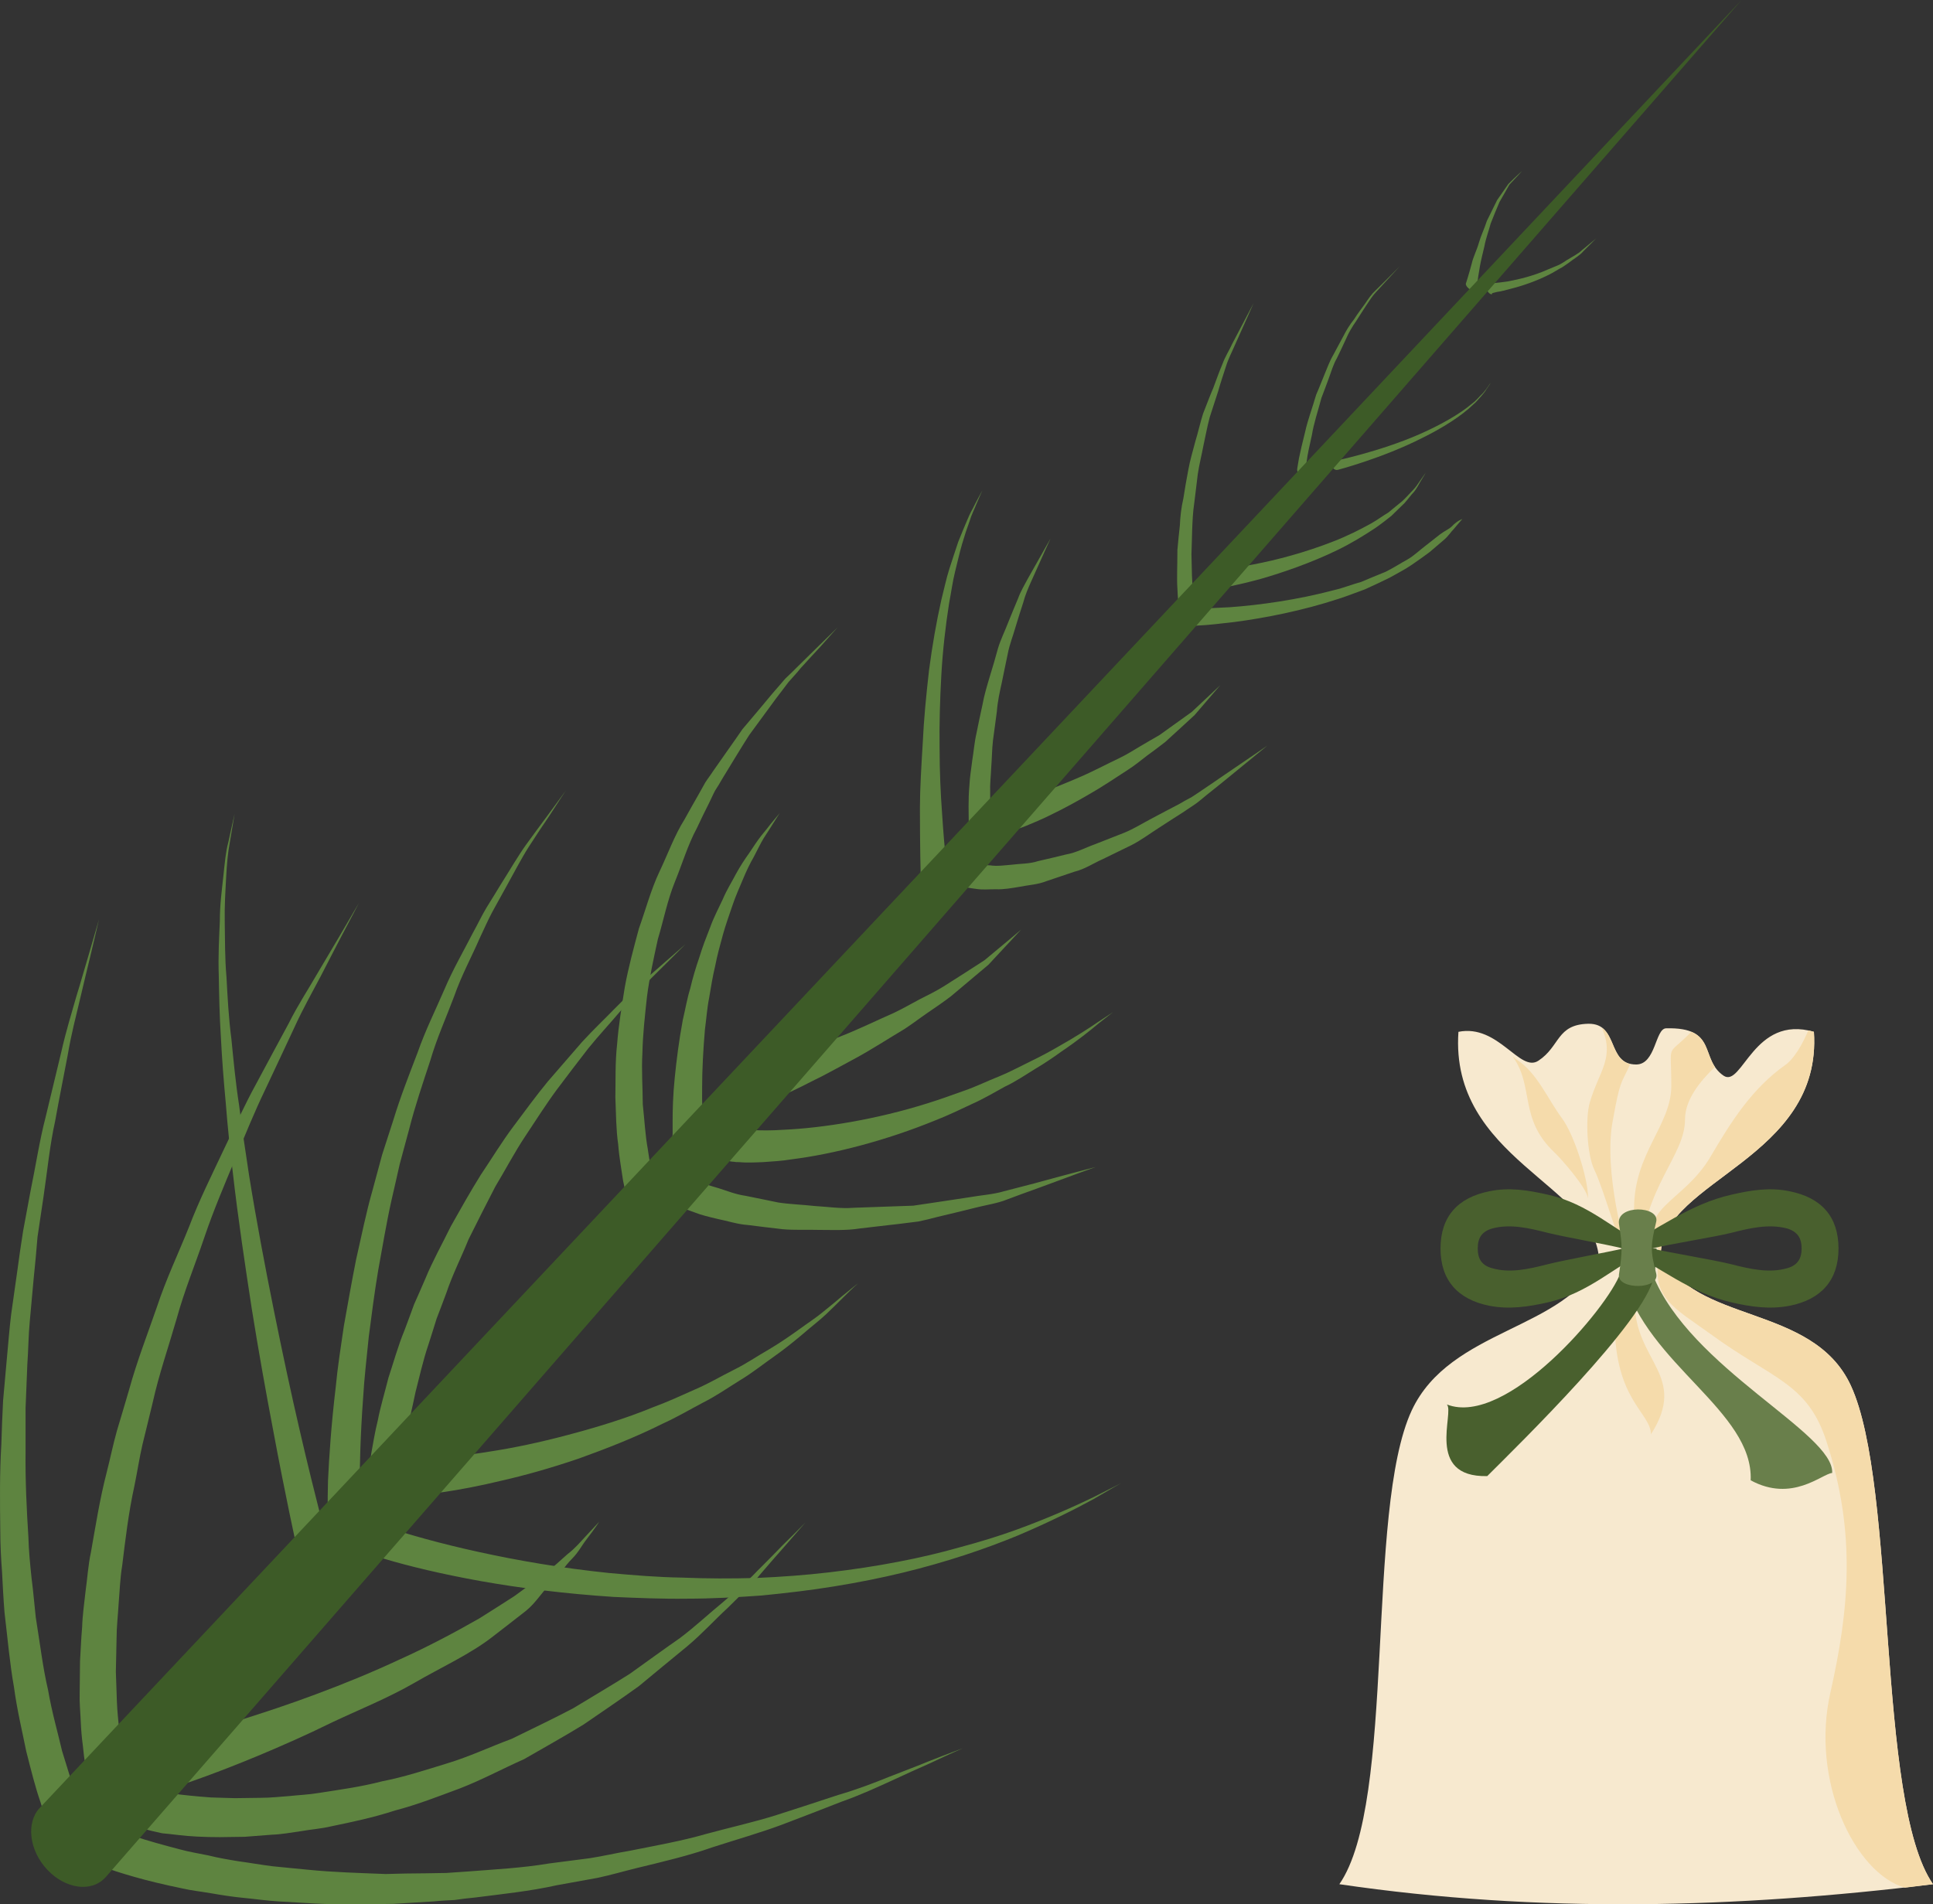 <svg xmlns="http://www.w3.org/2000/svg" xmlns:xlink="http://www.w3.org/1999/xlink" xml:space="preserve" version="1.1" style="shape-rendering:geometricPrecision; text-rendering:geometricPrecision; image-rendering:optimizeQuality; fill-rule:evenodd; clip-rule:evenodd" viewBox="7785.18 11854 5502.82 5422.39">
 <rect x="7785.18" y="11854" width="5502.82" height="5422.39" fill="#333333" stroke="none"/>
 <defs>
  <style type="text/css">
   <![CDATA[
    .fil2 {fill:#49602E}
    .fil3 {fill:#697F4B}
    .fil1 {fill:#F5DBAB}
    .fil0 {fill:#F7E9CF}
    .fil5 {fill:#3D5B27;fill-rule:nonzero}
    .fil4 {fill:#5E8440;fill-rule:nonzero}
   ]]>
  </style>
 </defs>
 <g id="Vrstva_x0020_1">
  <g id="_374754520">
   <g>
    <path class="fil0" d="M11598 17219c571,84 1133,68 1690,0 -163,-235 -101,-1133 -234,-1420 -109,-235 -448,-173 -541,-376 8,-209 460,-270 436,-631 -172,-50 -204,160 -257,125 -69,-47 -15,-139 -164,-135 -31,1 -29,103 -85,103 -85,0 -48,-117 -136,-116 -91,2 -80,64 -142,105 -53,36 -114,-105 -228,-82 -25,361 392,438 400,648 -93,202 -423,195 -533,430 -133,287 -43,1114 -206,1349z"/>
    <g>
     <path class="fil1" d="M12513 15423c-79,-128 63,-141 142,-276 58,-99 118,-194 213,-261 23,-16 48,-57 65,-98 5,1 10,2 16,4 24,361 -428,422 -436,631z"/>
     <path class="fil1" d="M12600 14792c-73,75 -57,23 -57,154 0,112 -106,191 -106,349 0,60 -45,114 16,144 13,-208 129,-294 129,-397 0,-57 42,-108 85,-150 -24,-36 -20,-81 -67,-100z"/>
     <path class="fil1" d="M12345 14780c38,86 -8,124 -34,213 -13,44 -8,149 13,192 29,60 67,210 97,254 -7,-26 -72,-247 -45,-392 22,-122 23,-103 50,-163 -50,-12 -44,-78 -81,-104z"/>
     <path class="fil1" d="M12306 15266c1,-54 -40,-183 -75,-229 -39,-52 -71,-131 -130,-167 -3,-1 -4,-6 -9,-7 61,85 17,176 117,271 23,22 92,101 97,132z"/>
    </g>
    <path class="fil1" d="M12513 15423c-36,123 42,157 141,229 178,130 277,139 331,307 85,262 64,478 11,714 -57,250 68,514 212,556 26,-3 53,-7 80,-10 -163,-235 -101,-1133 -234,-1420 -109,-235 -448,-173 -541,-376z"/>
    <path class="fil1" d="M12485 15938c107,-167 -46,-208 -46,-375 0,-26 6,-112 -18,-124 6,68 -39,55 -39,182 0,220 103,256 103,317z"/>
   </g>
   <path class="fil2" d="M12483 15409c-105,54 -175,126 -290,153 -57,13 -111,21 -168,10 -90,-18 -139,-73 -139,-163 0,-91 49,-145 139,-163 57,-12 111,-3 168,10 115,26 185,99 290,153zm-77 0c-52,12 -164,32 -216,45 -51,13 -106,26 -157,11 -30,-8 -41,-27 -41,-56 0,-30 11,-48 41,-57 51,-14 106,-1 157,12 52,13 164,32 216,45z"/>
   <g>
    <path class="fil2" d="M12406 15409c105,54 191,126 307,153 56,13 110,21 167,10 90,-18 139,-73 139,-163 0,-91 -49,-145 -139,-163 -57,-12 -111,-3 -167,10 -116,26 -210,99 -315,153l8 0zm82 0c51,12 175,32 227,45 51,13 106,26 158,11 29,-8 41,-27 41,-56 0,-30 -12,-48 -41,-57 -52,-14 -107,-1 -158,12 -52,13 -176,32 -227,45z"/>
   </g>
   <path class="fil3" d="M12476 15409c-1,24 5,50 14,74 106,267 517,451 511,565 -30,3 -114,85 -232,21 8,-197 -295,-330 -361,-574 -7,-28 4,-57 4,-86l64 0z"/>
   <path class="fil2" d="M12501 15409c0,28 -3,55 -8,81 -24,126 -385,478 -474,567 -178,4 -92,-182 -115,-204 169,66 459,-276 494,-374 9,-23 14,-46 14,-70l89 0z"/>
   <path class="fil3" d="M12394 15483c10,-67 10,-81 0,-144 -8,-56 117,-52 106,-6 -16,67 -17,82 0,147 12,47 -112,47 -106,3z"/>
  </g>
  <g>
   <path class="fil4" d="M8044 17156c0,0 9,4 32,13 23,8 52,18 91,29 38,11 84,22 137,33 26,6 54,9 83,14 29,5 60,10 92,13 32,3 65,8 99,10 33,2 68,4 104,6 72,4 146,2 223,1 38,-2 76,-5 115,-7 19,-2 39,-3 59,-4 19,-3 38,-5 58,-7 78,-10 157,-18 233,-35 39,-7 78,-14 116,-21 38,-8 75,-19 112,-28 74,-18 147,-35 215,-59 68,-22 135,-41 197,-64 60,-23 118,-45 171,-66 54,-19 101,-41 143,-60 41,-19 78,-36 108,-49 59,-28 94,-43 94,-43 0,0 -36,13 -97,37 -31,13 -69,27 -112,44 -42,17 -91,36 -146,52 -54,18 -113,37 -175,57 -63,20 -131,35 -201,54 -69,20 -143,33 -218,48 -37,6 -74,15 -113,21 -39,5 -77,10 -116,15 -77,13 -157,17 -234,23 -20,1 -39,3 -58,4 -20,0 -39,1 -59,1 -38,0 -77,1 -114,2 -76,-3 -149,-5 -219,-12 -35,-3 -69,-7 -102,-10 -33,-4 -66,-10 -96,-14 -31,-5 -60,-10 -88,-17 -29,-6 -55,-10 -80,-17 -50,-13 -93,-25 -129,-37 -34,-11 -63,-22 -79,-29 -17,-7 -28,-12 -28,-12 -32,-15 -62,-2 -68,29 -6,31 15,68 46,84 1,0 1,0 2,0l2 1z"/>
   <path class="fil4" d="M8172 17053c0,0 2,1 6,3 6,2 9,4 23,7 13,4 28,7 46,11 13,1 28,3 46,5 33,4 73,6 118,6 23,0 46,-1 71,-1 25,-2 51,-4 78,-6 27,-1 54,-6 82,-10 28,-5 58,-7 87,-14 58,-12 120,-25 181,-45 62,-16 123,-40 185,-63 62,-24 121,-56 182,-83 57,-33 115,-65 170,-99 54,-37 107,-73 157,-109 47,-39 93,-77 137,-113 43,-36 79,-76 115,-109 35,-35 68,-65 94,-97 26,-30 49,-57 68,-78 38,-44 60,-69 60,-69 0,0 -23,24 -64,64 -20,21 -45,46 -73,74 -27,29 -62,58 -99,90 -38,31 -76,67 -121,101 -46,32 -94,67 -143,102 -52,33 -107,65 -161,98 -57,30 -116,58 -175,87 -62,23 -121,51 -184,70 -62,19 -123,39 -185,51 -61,16 -122,24 -179,33 -29,5 -58,6 -85,9 -28,2 -54,5 -81,5 -26,0 -50,1 -74,1 -24,-1 -47,-1 -68,-2 -42,-3 -80,-7 -110,-11 -15,-3 -28,-5 -39,-7 -8,-2 -14,-3 -19,-4 -3,1 -13,-4 -16,-5 -5,-2 -7,-3 -7,-3l-11 -5c-32,-13 -61,2 -65,34 -5,31 18,68 50,81 1,1 2,1 3,1z"/>
   <path class="fil4" d="M8759 16244c0,0 3,1 8,5 9,6 29,16 35,18 20,7 46,16 79,26 67,20 161,43 273,63 112,20 241,36 378,45 68,3 139,6 209,5 71,0 142,-4 212,-9 71,-7 140,-15 207,-26 68,-11 133,-24 195,-39 62,-15 121,-32 176,-50 55,-18 106,-37 152,-56 92,-39 165,-76 216,-104 49,-29 78,-45 78,-45 0,0 -30,15 -81,41 -52,25 -127,59 -221,93 -47,17 -99,33 -155,48 -56,16 -115,30 -178,42 -62,12 -128,22 -196,30 -68,8 -137,13 -207,16 -71,2 -141,2 -212,-1 -70,-1 -140,-7 -207,-13 -136,-14 -263,-36 -372,-60 -110,-24 -201,-50 -264,-71 -31,-11 -55,-20 -70,-27 -12,-5 -4,-2 -4,1 -2,-1 -6,-4 -5,-4 -23,-19 -51,-19 -64,1 -12,20 -4,51 18,71z"/>
   <path class="fil4" d="M8314 16932c0,0 87,-29 209,-80 62,-26 133,-57 208,-94 74,-35 159,-69 235,-113 76,-44 158,-81 222,-131 33,-25 64,-50 94,-73 29,-23 48,-57 72,-79 23,-23 40,-50 59,-69 19,-19 30,-41 42,-56 24,-31 36,-50 36,-50 0,0 -15,16 -41,44 -13,14 -28,32 -49,48 -20,18 -42,38 -67,58 -26,19 -55,40 -85,62 -31,20 -64,41 -99,63 -70,40 -147,81 -227,117 -79,37 -160,70 -238,99 -77,29 -151,53 -214,73 -127,40 -213,60 -213,60 -29,7 -41,40 -27,73 15,34 50,56 79,49 1,0 3,0 4,-1l0 0z"/>
   <path class="fil4" d="M8987 16110c0,0 6,-1 16,-2 11,-1 28,-3 48,-6 40,-6 96,-16 162,-32 66,-15 141,-36 220,-63 78,-28 160,-60 238,-99 40,-18 77,-40 115,-60 38,-19 72,-43 106,-64 35,-21 66,-46 96,-67 30,-21 57,-43 82,-64 24,-21 48,-39 67,-57 19,-18 35,-34 48,-47 27,-27 43,-41 43,-41 0,0 -17,13 -46,37 -14,12 -32,27 -52,43 -20,17 -45,33 -71,52 -25,18 -54,38 -86,57 -32,18 -63,40 -100,58 -36,18 -71,39 -111,56 -38,17 -77,35 -118,50 -80,33 -164,58 -243,79 -79,21 -155,37 -221,47 -66,11 -122,16 -161,20 -19,1 -35,1 -45,2 -11,0 -16,-1 -16,-1l-1 0c-25,0 -39,25 -31,53 7,27 33,49 58,49 1,-1 2,0 3,0z"/>
   <path class="fil4" d="M9814 15147c0,0 6,2 15,5 7,3 17,5 29,7 5,2 12,3 17,3 4,1 9,1 14,1 20,2 42,1 68,0 25,-2 53,-3 82,-8 120,-15 270,-54 409,-111 36,-14 69,-30 103,-46 34,-15 64,-33 95,-50 32,-15 59,-34 87,-51 27,-16 52,-33 74,-49 46,-31 82,-60 107,-81 25,-20 40,-31 40,-31 0,0 -16,10 -43,28 -26,18 -65,43 -113,70 -24,14 -50,28 -79,42 -29,14 -58,30 -90,43 -33,13 -65,29 -100,41 -34,12 -69,25 -105,36 -143,45 -295,70 -411,75 -29,2 -56,2 -80,1 -23,-1 -44,-2 -60,-4 -4,-1 -7,-1 -11,-2 -2,0 -4,0 -5,-1 -3,0 -5,1 -8,0 -9,-5 -15,-7 -15,-7l-6 -3c-25,-12 -50,-1 -54,23 -5,25 12,55 37,67 1,1 2,1 3,2z"/>
   <path class="fil4" d="M9971 14992c0,0 12,-5 35,-15 22,-11 54,-25 90,-44 38,-18 80,-42 125,-66 46,-25 92,-55 139,-83 23,-15 45,-32 67,-47 22,-15 44,-30 65,-46 39,-33 75,-63 107,-90 56,-60 93,-100 93,-100 0,0 -41,35 -104,87 -34,22 -74,48 -117,75 -21,13 -45,25 -69,37 -24,13 -47,26 -72,38 -50,22 -99,46 -147,65 -48,19 -92,37 -131,50 -39,15 -72,25 -94,32 -24,8 -37,12 -37,12l-1 0c-22,7 -30,34 -17,61 13,27 42,43 64,36 1,-1 3,-1 4,-2z"/>
   <path class="fil4" d="M10512 14375c0,0 4,1 12,4 9,1 23,4 40,6 18,3 35,1 56,1 22,1 44,-3 68,-7 24,-5 51,-6 76,-16 26,-9 53,-18 80,-27 29,-7 54,-24 81,-36 27,-13 55,-27 82,-40 27,-14 51,-32 76,-48 25,-16 49,-32 73,-47 11,-8 23,-15 34,-23 11,-8 21,-17 31,-25 20,-16 39,-31 56,-45 70,-57 116,-95 116,-95 0,0 -49,34 -123,84 -19,13 -39,27 -60,41 -10,7 -21,14 -33,22 -12,6 -24,13 -36,20 -25,13 -50,26 -76,40 -27,14 -52,30 -79,41 -28,11 -56,22 -84,33 -28,10 -53,24 -82,29 -28,7 -54,13 -80,19 -24,8 -51,7 -73,10 -23,2 -44,5 -63,2 -18,-1 -36,-1 -48,-4 -12,-2 -21,-4 -28,-5 -8,-3 -12,-5 -12,-5l-1 0c-20,-7 -37,3 -38,23 -1,19 13,41 33,47 0,1 1,1 2,1z"/>
   <path class="fil4" d="M10676 14217c0,0 10,-4 29,-11 19,-8 49,-20 78,-35 31,-15 66,-34 102,-55 37,-21 74,-46 111,-70 19,-12 37,-27 54,-40 18,-13 35,-26 52,-39 31,-28 59,-54 84,-77 44,-51 73,-85 73,-85 0,0 -32,30 -81,76 -27,19 -58,42 -92,66 -18,10 -36,21 -55,32 -19,11 -37,23 -58,33 -40,19 -79,40 -117,56 -39,17 -75,31 -106,43 -32,13 -57,18 -74,25 -20,4 -31,7 -31,7l-3 1c-18,4 -25,23 -16,44 8,20 30,33 47,29 1,0 2,0 3,0z"/>
   <path class="fil4" d="M11156 13637c0,0 3,0 11,0 7,-1 19,-1 31,-2 25,-1 60,-5 102,-10 84,-11 193,-32 296,-66 25,-8 50,-18 75,-27 24,-11 48,-22 70,-33 21,-12 43,-23 62,-36 19,-13 36,-25 52,-37 15,-13 29,-25 41,-35 12,-10 20,-23 28,-31 15,-18 24,-28 24,-28 0,0 -14,4 -30,21 -8,8 -21,13 -34,23 -13,10 -27,21 -42,33 -16,12 -31,27 -50,38 -20,11 -40,24 -62,35 -23,9 -46,19 -70,29 -26,7 -50,17 -76,23 -105,28 -214,43 -298,49 -42,2 -77,4 -101,4 -12,0 -20,0 -26,0 -7,0 -10,0 -10,0l-5 0c-13,0 -20,10 -17,24 3,14 15,25 28,26 0,0 0,0 1,0z"/>
   <path class="fil4" d="M11264 13528c0,0 45,-8 108,-25 63,-18 145,-46 221,-83 39,-19 75,-41 108,-63 16,-11 31,-23 45,-34 13,-13 26,-25 37,-36 11,-12 19,-24 28,-33 8,-10 13,-21 18,-29 10,-16 15,-25 15,-25 0,0 -6,8 -17,24 -5,7 -11,17 -20,26 -9,9 -18,20 -30,31 -12,10 -25,20 -39,32 -15,9 -30,20 -47,30 -34,19 -72,38 -111,53 -79,31 -162,53 -226,65 -64,13 -107,18 -107,18 -13,1 -19,13 -14,27 4,14 18,24 30,22 0,0 1,0 1,0z"/>
   <path class="fil4" d="M11593 13192c0,0 127,-33 241,-91 57,-28 111,-62 145,-95 10,-8 16,-17 23,-24 6,-7 11,-13 15,-20 8,-11 12,-18 12,-18 0,0 -5,6 -13,18 -4,5 -9,12 -16,18 -7,7 -14,16 -24,23 -35,30 -90,61 -149,87 -116,51 -245,77 -245,77 -5,2 -8,8 -5,15 3,7 10,11 15,10 1,0 1,0 1,0z"/>
   <path class="fil4" d="M12033 12689c0,0 5,-2 15,-4 10,-1 23,-5 39,-9 32,-8 73,-22 110,-41 10,-5 19,-11 28,-16 9,-4 17,-11 25,-16 15,-12 32,-21 42,-33 22,-22 37,-37 37,-37 0,0 -16,13 -40,33 -11,11 -28,19 -44,29 -8,5 -16,11 -26,15 -10,4 -19,8 -29,12 -38,17 -79,27 -111,33 -32,5 -54,6 -54,6 -6,0 -10,9 -8,16 2,6 8,15 15,15l0 0 1 -3z"/>
   <path class="fil4" d="M8156 16955c0,0 -1,-3 -2,-8 -2,-5 -4,-12 -6,-21 -4,-19 -11,-49 -16,-87 -3,-19 -6,-41 -8,-64 -2,-23 -5,-48 -6,-75 -1,-27 -2,-56 -3,-86 1,-30 1,-61 2,-94 0,-33 4,-66 6,-101 3,-35 4,-71 10,-107 9,-73 18,-151 35,-228 8,-39 14,-79 23,-118 10,-39 19,-79 29,-119 18,-81 45,-158 68,-238 22,-80 53,-155 79,-232 26,-77 57,-149 86,-219 29,-70 57,-139 87,-201 30,-63 57,-122 83,-177 25,-55 52,-102 75,-146 22,-43 42,-81 58,-112 33,-62 51,-97 51,-97 0,0 -20,34 -55,94 -18,30 -39,66 -64,108 -24,42 -54,87 -81,141 -29,53 -59,110 -92,171 -33,60 -63,126 -96,195 -32,68 -67,138 -96,214 -30,75 -65,148 -91,227 -27,78 -57,155 -79,235 -12,40 -23,79 -35,118 -11,39 -19,79 -29,118 -20,77 -32,155 -45,228 -8,37 -10,74 -15,109 -4,36 -9,70 -10,104 -3,34 -4,66 -6,97 0,32 -1,62 -1,90 -1,28 2,55 3,80 1,25 3,48 6,70 4,42 10,76 15,101 3,13 6,22 7,29 2,6 2,9 2,9 10,34 42,61 73,60 31,-1 49,-30 39,-64 0,-1 0,-2 0,-2l-1 -2z"/>
   <path class="fil4" d="M8049 17080c0,0 -6,-11 -13,-27 -7,-17 -20,-45 -32,-81 -13,-36 -26,-81 -42,-132 -12,-52 -29,-110 -40,-174 -15,-64 -23,-133 -35,-207 -4,-36 -7,-74 -12,-112 -4,-38 -8,-78 -9,-117 -5,-79 -9,-161 -8,-243 0,-41 0,-82 0,-124 2,-41 3,-82 5,-124 3,-41 3,-82 7,-123 4,-40 7,-81 11,-121 4,-40 8,-79 11,-119 6,-38 11,-76 17,-114 11,-74 18,-148 33,-215 12,-67 25,-131 36,-189 10,-60 24,-112 35,-159 11,-47 21,-88 29,-121 16,-67 25,-106 25,-106 0,0 -11,38 -30,103 -10,33 -21,73 -35,118 -13,46 -29,97 -42,155 -14,58 -29,121 -45,187 -17,65 -28,138 -43,211 -7,37 -14,75 -21,113 -6,39 -12,78 -17,117 -6,40 -11,80 -17,120 -5,40 -8,82 -12,123 -4,41 -7,82 -11,123 -2,42 -4,83 -5,125 -5,82 -4,164 -3,244 0,40 2,80 5,119 2,39 4,78 7,115 9,75 15,146 27,213 9,67 24,128 35,183 14,55 26,103 40,143 12,40 24,71 33,94 9,24 14,34 14,34l1 1c16,33 51,53 80,45 28,-9 37,-43 22,-76 -1,-1 -1,-1 -1,-2z"/>
   <path class="fil4" d="M8720 16255c0,0 -36,-131 -82,-330 -23,-99 -48,-215 -73,-339 -25,-124 -50,-256 -71,-387 -10,-66 -20,-132 -28,-197 -10,-64 -16,-128 -22,-189 -8,-61 -11,-120 -14,-176 -5,-56 -4,-107 -5,-155 -1,-49 2,-92 4,-130 2,-38 5,-71 10,-97 9,-53 14,-83 14,-83 0,0 -7,29 -18,81 -7,25 -10,58 -14,96 -4,38 -10,80 -10,128 -2,48 -5,99 -3,155 1,55 2,114 6,175 3,61 8,125 14,189 5,65 12,131 20,197 15,132 35,264 54,388 20,125 41,241 60,341 37,199 67,333 67,333 7,28 32,51 57,51 25,1 40,-21 34,-48 0,-1 0,-2 0,-3z"/>
   <path class="fil4" d="M8811 16197c0,0 0,-9 -1,-27 -1,-16 -1,-42 -1,-74 0,-64 2,-155 10,-263 3,-54 10,-112 16,-173 8,-61 16,-125 27,-190 12,-65 23,-133 38,-200 8,-33 15,-67 23,-101 9,-33 18,-66 27,-100 17,-67 39,-131 60,-195 19,-65 46,-124 68,-183 21,-60 50,-113 73,-166 12,-25 23,-51 36,-75 13,-23 25,-46 37,-67 24,-43 45,-84 66,-117 22,-34 41,-63 57,-86 31,-48 49,-75 49,-75 0,0 -19,26 -52,71 -17,23 -38,51 -61,83 -23,32 -46,72 -72,113 -13,21 -26,43 -40,65 -14,23 -26,49 -40,74 -26,51 -56,102 -81,161 -25,58 -54,116 -76,179 -24,63 -49,126 -69,192 -11,33 -21,66 -32,99 -9,34 -18,67 -27,100 -19,66 -32,133 -47,198 -13,65 -24,129 -35,190 -9,61 -18,119 -23,173 -13,109 -19,201 -22,266 -1,33 -1,59 -1,77 0,18 -1,28 -1,28 0,26 21,54 47,61 26,7 47,-8 47,-35 0,-1 0,-1 0,-2l0 -1z"/>
   <path class="fil4" d="M8925 16112c0,0 0,-8 1,-22 0,-13 2,-34 5,-60 3,-26 7,-57 13,-93 5,-36 15,-75 24,-119 11,-42 21,-89 37,-136 8,-24 15,-48 23,-73 9,-24 19,-49 28,-74 17,-51 42,-100 63,-152 25,-50 50,-100 76,-150 29,-48 55,-98 85,-143 30,-45 59,-91 90,-133 31,-41 61,-81 90,-118 30,-37 60,-69 87,-101 27,-31 52,-59 76,-82 23,-24 44,-44 61,-61 34,-34 53,-53 53,-53 0,0 -20,18 -56,49 -18,16 -40,35 -65,57 -26,22 -52,49 -81,78 -28,29 -61,60 -93,95 -31,36 -63,73 -97,112 -33,40 -65,84 -98,128 -33,44 -62,92 -93,138 -30,48 -58,98 -85,146 -25,51 -52,99 -73,150 -11,25 -21,49 -32,73 -9,25 -18,49 -27,73 -19,46 -32,94 -46,136 -11,44 -23,83 -30,120 -9,36 -14,69 -19,96 -4,27 -7,48 -8,65 -2,15 -2,23 -2,23 -3,26 16,55 42,64 26,10 49,-3 51,-29 0,-1 0,-2 0,-2l0 -2z"/>
   <path class="fil4" d="M9669 15302c0,0 -3,-9 -7,-21 -4,-13 -9,-34 -15,-61 -6,-26 -13,-59 -18,-96 -7,-38 -9,-80 -14,-126 0,-45 -4,-96 -1,-146 1,-52 7,-105 13,-160 7,-55 19,-109 31,-164 16,-53 27,-110 48,-162 21,-51 37,-106 63,-154 11,-24 23,-48 35,-72 6,-12 11,-24 17,-35 7,-11 14,-22 20,-33 27,-44 52,-86 77,-125 27,-37 53,-72 77,-105 12,-16 24,-31 35,-46 12,-14 24,-26 34,-39 22,-24 41,-45 57,-62 31,-35 49,-55 49,-55 0,0 -19,19 -52,51 -17,17 -37,36 -60,59 -12,12 -24,24 -37,36 -12,14 -25,29 -38,44 -26,31 -54,65 -84,100 -26,38 -55,78 -84,120 -7,11 -15,21 -22,32 -6,11 -13,23 -19,34 -13,23 -27,47 -40,71 -29,46 -48,100 -72,150 -24,51 -39,108 -58,161 -15,56 -30,111 -40,166 -9,56 -18,110 -22,163 -6,53 -4,105 -5,152 2,48 2,92 8,133 3,39 10,75 14,104 6,30 11,52 16,70 4,16 6,25 6,25 8,27 34,49 59,48 25,-1 39,-24 31,-52 0,-1 -1,-3 -1,-4l-1 -1z"/>
   <path class="fil4" d="M10483 14351c0,0 -9,-73 -16,-182 -4,-54 -7,-118 -7,-185 -1,-67 1,-138 5,-209 4,-70 12,-139 22,-203 6,-31 10,-62 17,-90 7,-28 13,-55 20,-79 7,-24 14,-45 21,-64 6,-20 14,-35 19,-48 11,-26 18,-41 18,-41 0,0 -8,14 -21,39 -6,13 -15,27 -22,45 -8,19 -17,40 -26,63 -8,23 -16,49 -25,76 -9,28 -15,58 -23,89 -14,62 -26,131 -35,200 -8,70 -15,141 -18,208 -4,67 -8,130 -8,185 0,109 2,184 2,184l0 0c0,21 22,40 41,44 20,4 36,-9 34,-30 0,-1 2,-1 2,-2z"/>
   <path class="fil4" d="M10608 14255c0,0 -2,-16 -2,-40 -2,-25 -2,-62 -2,-106 -1,-22 2,-45 3,-70 2,-24 2,-51 5,-77 4,-27 7,-54 11,-82 2,-28 8,-55 14,-82 6,-28 11,-55 17,-82 5,-27 15,-51 22,-76 7,-24 15,-48 22,-70 6,-23 15,-43 23,-61 33,-74 55,-122 55,-122 0,0 -26,46 -65,115 -9,17 -20,35 -28,57 -9,22 -19,45 -28,68 -9,24 -21,47 -29,74 -7,26 -15,53 -23,79 -8,27 -16,53 -21,81 -6,28 -12,55 -17,81 -6,26 -8,53 -12,77 -3,25 -7,48 -8,70 -4,45 -2,82 -2,109 -1,27 4,42 4,42l0 2c0,20 13,40 32,45 20,4 33,-9 32,-29 -1,-1 -3,-2 -3,-3z"/>
   <path class="fil4" d="M11186 13579c0,0 -2,-16 -4,-41 -4,-25 -4,-62 -5,-106 1,-21 1,-45 2,-69 1,-25 2,-51 6,-77 3,-27 7,-54 10,-82 4,-27 11,-54 16,-81 6,-27 11,-55 18,-81 8,-25 16,-50 24,-74 7,-25 15,-48 22,-70 7,-23 17,-41 25,-60 33,-73 54,-121 54,-121 0,0 -24,46 -61,116 -8,18 -20,36 -28,58 -9,21 -17,44 -26,68 -10,23 -19,48 -29,73 -8,25 -14,53 -22,79 -7,27 -15,53 -20,81 -5,27 -10,54 -14,81 -6,26 -9,52 -10,77 -3,25 -5,49 -7,70 0,45 -2,82 0,110 1,27 3,42 3,42l0 2c2,13 14,26 26,28 13,1 22,-8 20,-22 0,0 0,-1 0,-1z"/>
   <path class="fil4" d="M11499 13198c0,0 2,-11 6,-30 2,-18 8,-45 15,-76 5,-32 17,-67 27,-105 7,-18 14,-37 21,-56 7,-19 13,-40 23,-57 9,-19 18,-37 26,-55 8,-19 18,-35 29,-51 10,-16 20,-31 29,-45 10,-15 18,-28 29,-39 40,-43 66,-72 66,-72 0,0 -27,28 -69,69 -11,10 -20,23 -30,38 -10,14 -21,28 -31,44 -12,15 -22,31 -31,49 -10,18 -19,36 -29,54 -10,17 -17,37 -25,56 -8,19 -15,38 -23,56 -11,38 -24,72 -31,104 -8,31 -14,58 -18,77 -3,19 -5,30 -5,30l0 0c-1,7 3,14 10,16 6,3 11,0 11,-7l0 0z"/>
   <path class="fil4" d="M11989 12672c0,0 3,-24 9,-59 3,-17 8,-37 13,-58 4,-22 12,-43 18,-65 8,-21 17,-42 25,-61 10,-18 20,-34 28,-49 22,-23 36,-39 36,-39 0,0 -16,14 -39,37 -9,13 -20,29 -32,46 -9,19 -19,38 -29,59 -7,22 -17,42 -23,63 -6,21 -16,40 -20,58 -9,34 -17,58 -17,58l0 0c0,6 7,14 14,17 6,2 14,0 15,-7 0,0 2,0 2,0z"/>
   <path class="fil4" d="M9702 15283c0,0 6,2 15,6 9,4 25,10 45,17 20,8 42,13 67,19 26,5 55,15 85,17 31,4 64,8 99,12 34,3 69,1 106,2 37,0 76,2 113,-4 37,-4 74,-9 112,-13l56 -7c18,-4 36,-8 54,-13 35,-8 70,-17 103,-25 34,-9 67,-13 96,-25 29,-11 57,-21 82,-30 102,-38 169,-62 169,-62 0,0 -70,18 -176,47 -26,7 -55,14 -85,22 -30,9 -64,11 -98,17 -35,5 -70,11 -106,16 -18,3 -36,5 -54,8l-57 2c-38,1 -75,3 -113,4 -36,3 -74,-3 -110,-5 -36,-4 -71,-5 -104,-10 -33,-7 -64,-13 -93,-19 -29,-4 -55,-15 -78,-22 -24,-7 -44,-13 -58,-20 -16,-7 -27,-11 -36,-16 -9,-4 -14,-7 -14,-7l-1 -1c-26,-13 -51,-4 -57,21 -6,24 10,54 35,67 1,1 3,2 3,2z"/>
   <path class="fil4" d="M9792 15110c0,0 -1,-4 -2,-11 0,-8 -1,-19 -3,-33 -1,-28 -4,-69 -3,-117 0,-49 3,-105 8,-164 4,-29 6,-60 12,-90 5,-30 10,-61 17,-90 6,-31 14,-60 22,-89 8,-29 18,-56 27,-83 9,-27 20,-51 30,-75 10,-24 20,-45 31,-64 10,-19 19,-38 28,-53 10,-15 18,-28 25,-39 13,-21 21,-33 21,-33 0,0 -9,11 -25,30 -8,10 -17,22 -28,35 -11,14 -22,31 -34,49 -13,18 -26,38 -38,60 -12,23 -26,45 -37,71 -12,26 -26,52 -36,80 -11,28 -22,56 -31,86 -10,29 -19,59 -26,89 -9,29 -14,60 -21,89 -11,59 -18,115 -23,165 -5,49 -6,91 -6,121l0 36c0,8 -1,12 -1,12 1,27 22,54 48,61 26,6 46,-10 45,-37 0,-2 0,-3 0,-5l0 -1z"/>
   <path class="fil5" d="M8086 17199l4657 -5345 -4844 5147 -1 1c-39,42 -30,121 22,176 51,54 124,65 164,23 0,0 1,-1 2,-2z"/>
  </g>
 </g>
</svg>